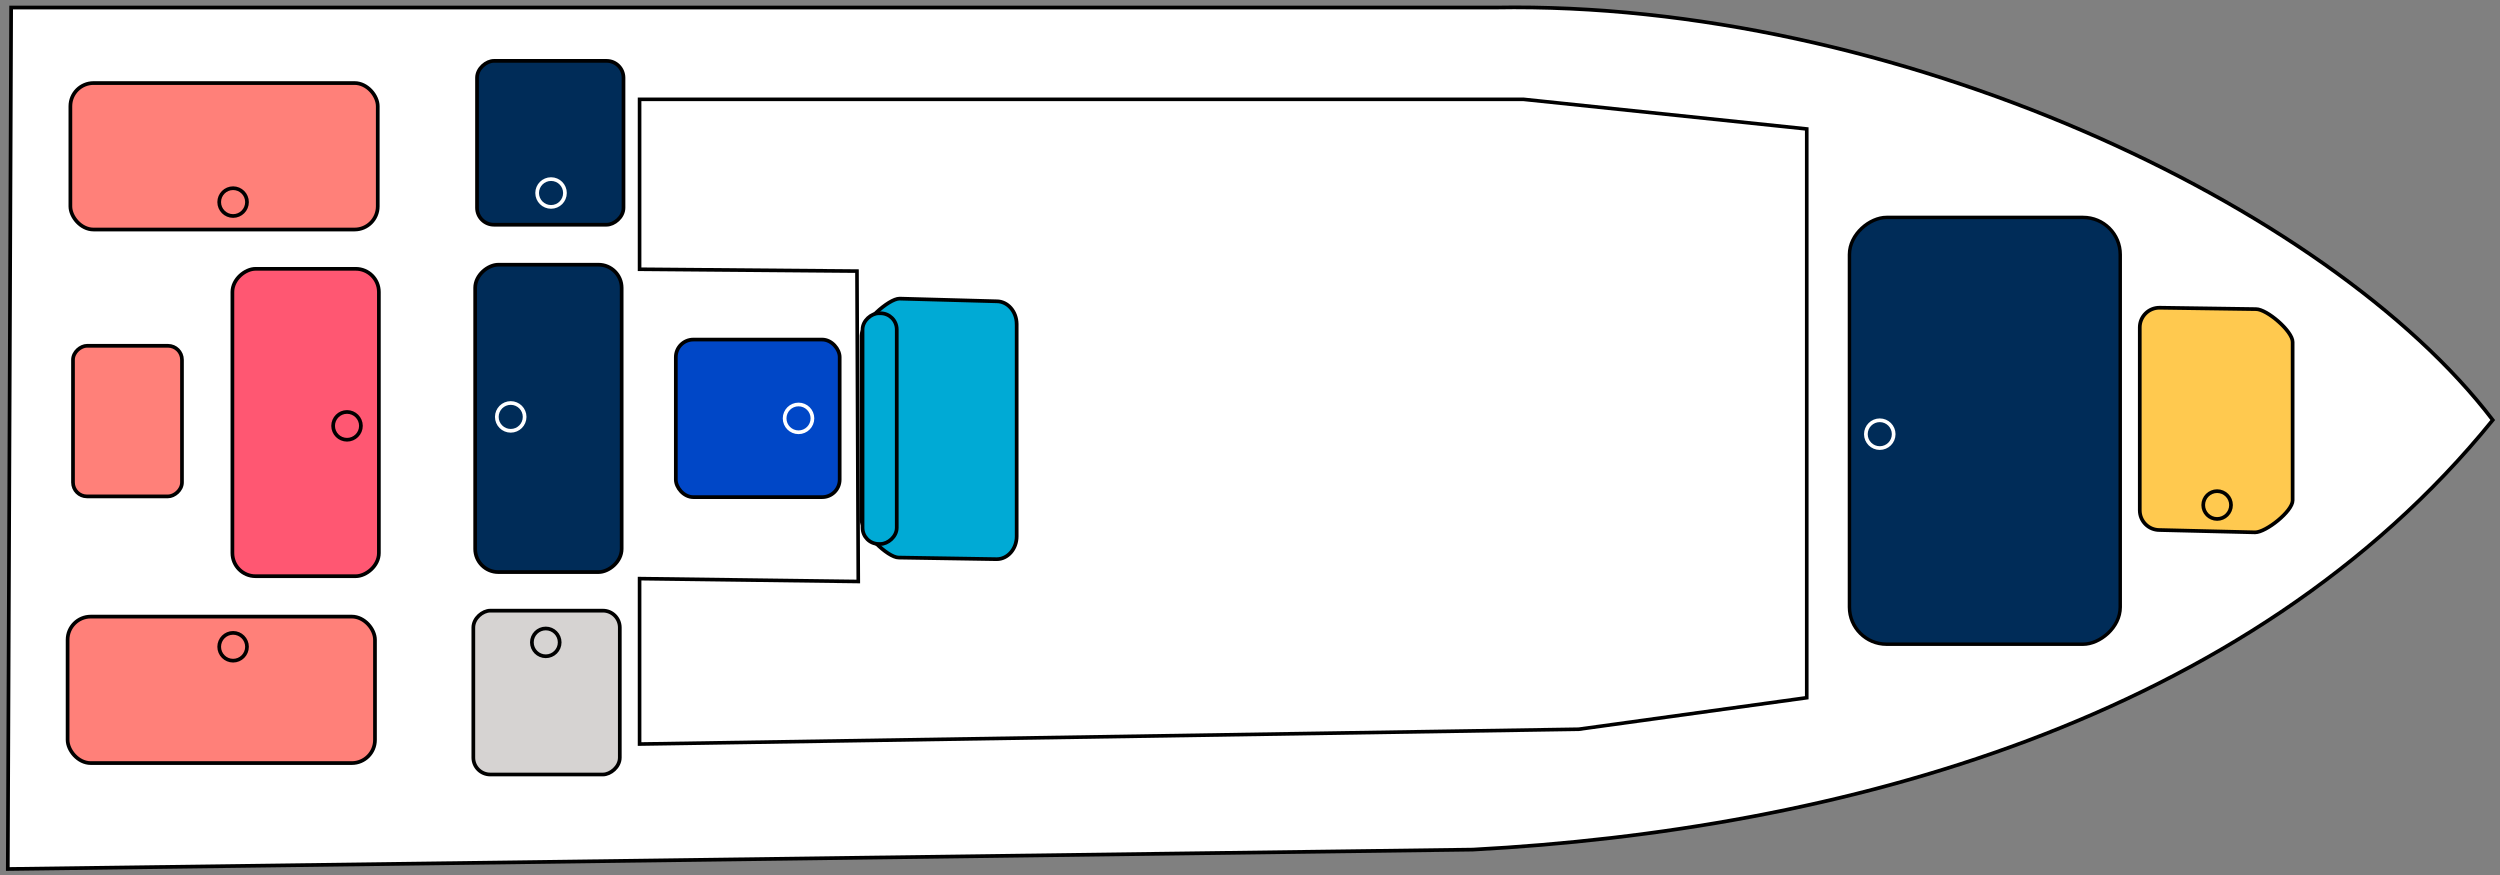 <?xml version="1.0" encoding="UTF-8"?>
<svg id="Layer_1" xmlns="http://www.w3.org/2000/svg" version="1.1" viewBox="0 0 1000 350.1">
  <rect x="0" y="0" width="1000" height="350.1" fill="#808080" stroke="none"/>
  <!-- Generator: Adobe Illustrator 29.0.0, SVG Export Plug-In . SVG Version: 2.1.0 Build 186)  -->
  <defs>
    <style>
      .st0 {
        fill: #ff5772;
      }

      .st0, .st1, .st2, .st3, .st4, .st5, .st6, .st7, .st8, .st9, .st10, .st11 {
        stroke-miterlimit: 10;
      }

      .st0, .st1, .st2, .st3, .st4, .st5, .st7, .st8, .st9, .st10, .st11 {
        stroke: #000;
      }

      .st0, .st1, .st2, .st4, .st5, .st6, .st7, .st8, .st9, .st11 {
        stroke-width: 1.48px;
      }

      .st1 {
        fill: #0047c7;
      }

      .st2, .st3, .st6 {
        fill: none;
      }

      .st3 {
        stroke-width: 1.45px;
      }

      .st4 {
        fill: #00aad5;
      }

      .st5 {
        fill: #d6d3d2;
      }

      .st6 {
        stroke: #fff;
      }

      .st7 {
        fill: #fff;
      }

      .st8 {
        fill: #ffc94f;
      }

      .st9 {
        fill: #ff8079;
      }

      .st10 {
        stroke-width: 1.38px;
      }

      .st10, .st11 {
        fill: #002c58;
      }
    </style>
  </defs>
  <path class="st7" d="M4.46,3.02h593.59c159.52-2.82,333.48,78.92,399.06,164.99-97.82,120.69-262.34,164.05-407.96,171.83L3.12,347.6,4.46,3.02Z"/>
  <rect class="st11" x="157.89" y="138.06" width="122.95" height="58.59" rx="9.26" ry="9.26" transform="translate(386.72 -52.01) rotate(90)"/>
  <circle class="st6" cx="204.29" cy="166.76" r="5.56"/>
  <rect class="st11" x="187.34" y="27.83" width="65.54" height="58.59" rx="6.76" ry="6.76" transform="translate(162.98 277.23) rotate(-90)"/>
  <circle class="st6" cx="220.42" cy="77.2" r="5.56"/>
  <rect class="st5" x="185.86" y="247.73" width="65.54" height="58.59" rx="6.76" ry="6.76" transform="translate(495.65 58.4) rotate(90)"/>
  <circle class="st2" cx="218.31" cy="256.95" r="5.56"/>
  <rect class="st1" x="270.34" y="135.83" width="65.54" height="63.02" rx="7.01" ry="7.01" transform="translate(606.21 334.68) rotate(180)"/>
  <circle class="st6" cx="319.41" cy="167.35" r="5.56"/>
  <g>
    <path class="st4" d="M406.67,129.66v84.88c0,5.04-3.58,9.13-7.99,9.13l-39.22-.64c-4.41,0-14.86-10.21-14.86-15.26v-73.49c0-5.04,10.82-14.83,15.23-14.83l38.84,1.07c4.41,0,7.99,4.09,7.99,9.13Z"/>
    <rect class="st4" x="305.71" y="164.61" width="92.28" height="13.68" rx="6.49" ry="6.49" transform="translate(523.31 -180.4) rotate(90)"/>
  </g>
  <polygon class="st3" points="722.7 51.58 722.7 279.09 631.47 291.69 255.83 297.62 255.83 231.45 343.31 232.6 342.79 108.44 255.83 107.7 255.83 39.73 609.37 39.73 722.7 51.58"/>
  <g>
    <rect class="st10" x="708.58" y="118.17" width="170.71" height="108.31" rx="14.83" ry="14.83" transform="translate(966.26 -621.61) rotate(90)"/>
    <circle class="st6" cx="751.91" cy="173.67" r="5.56"/>
    <g>
      <path class="st8" d="M855.91,204.15v-73.19c0-4.35,3.52-7.87,7.87-7.87l38.63.56c4.35,0,14.64,8.81,14.64,13.15v63.36c0,4.35-10.66,12.78-15.01,12.78l-38.26-.93c-4.35,0-7.87-3.52-7.87-7.87Z"/>
      <circle class="st8" cx="886.85" cy="202.02" r="5.56"/>
    </g>
  </g>
  <g>
    <rect class="st0" x="60.78" y="139.71" width="122.95" height="58.59" rx="9.26" ry="9.26" transform="translate(291.26 46.75) rotate(90)"/>
    <circle class="st2" cx="138.81" cy="170.34" r="5.56"/>
    <rect class="st9" x="27.04" y="246.65" width="122.95" height="58.59" rx="9.26" ry="9.26" transform="translate(177.03 551.88) rotate(180)"/>
    <circle class="st2" cx="93.24" cy="258.71" r="5.56"/>
    <rect class="st9" x="28.15" y="33.22" width="122.95" height="58.59" rx="9.26" ry="9.26" transform="translate(179.25 125.03) rotate(180)"/>
    <circle class="st2" cx="93.24" cy="80.84" r="5.56"/>
    <rect class="st9" x="20.87" y="146.65" width="60.24" height="43.59" rx="5.59" ry="5.59" transform="translate(219.44 117.45) rotate(90)"/>
  </g>
</svg>